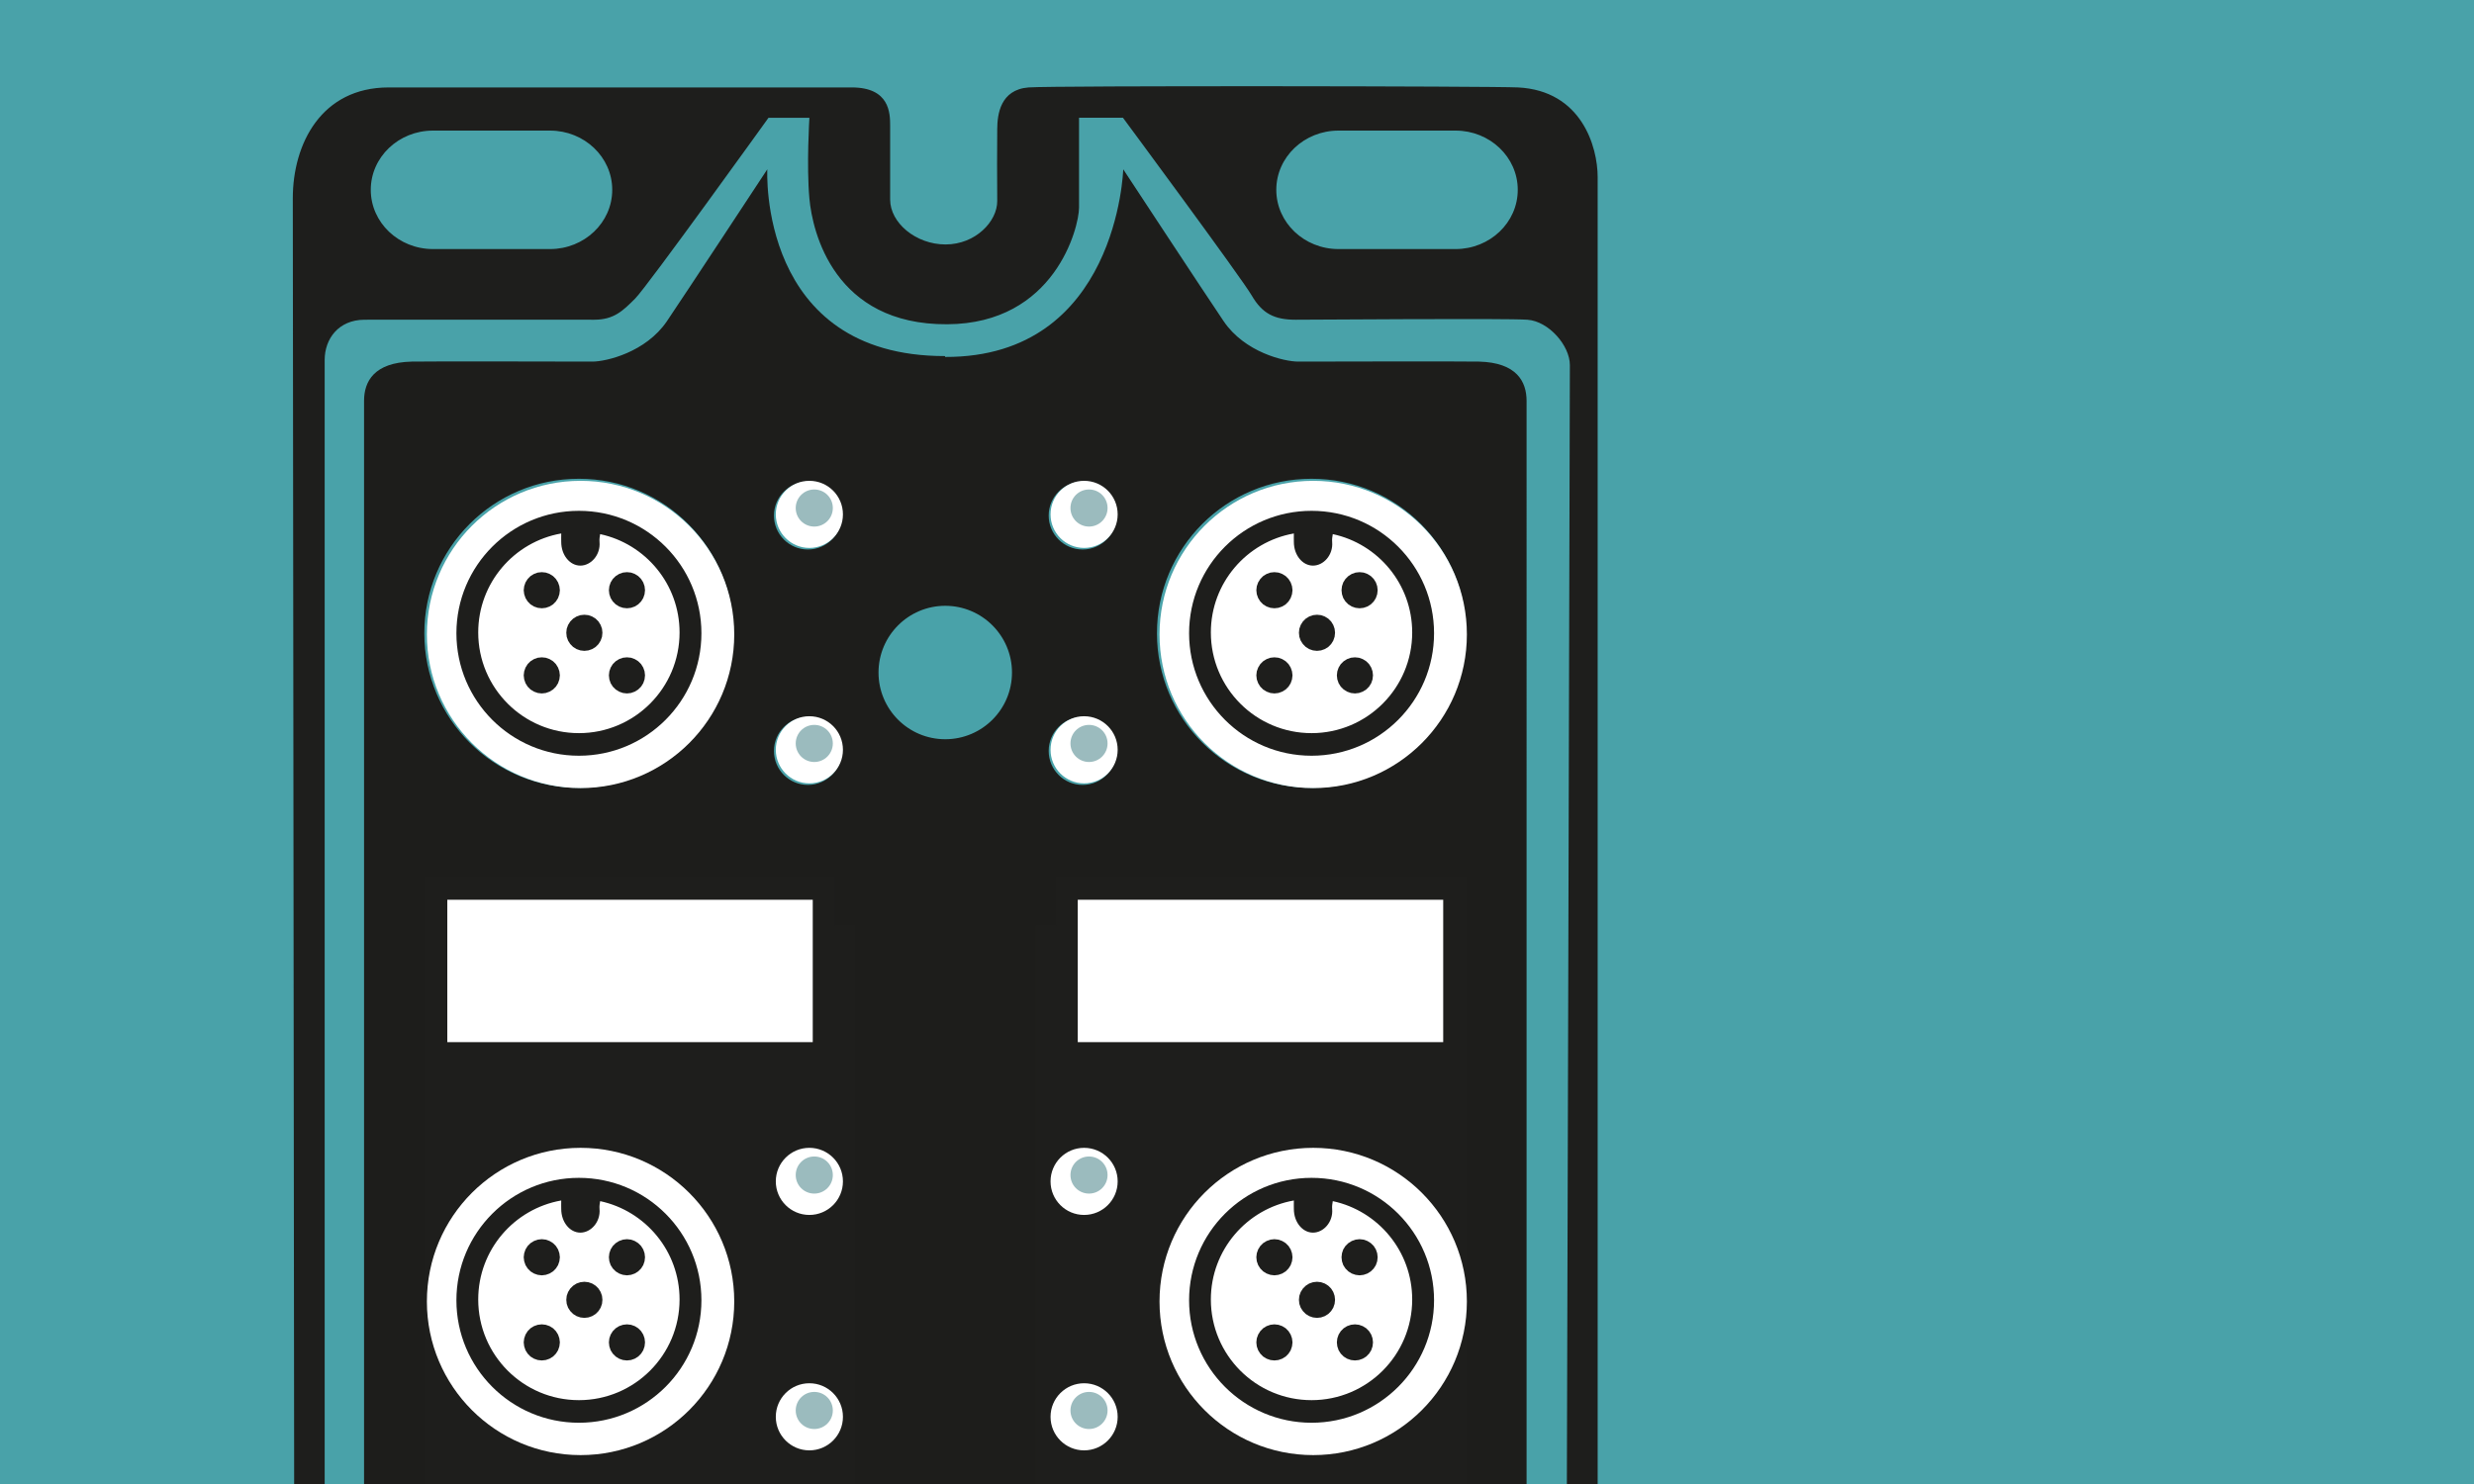 <?xml version="1.0" encoding="UTF-8"?><svg xmlns="http://www.w3.org/2000/svg" viewBox="0 0 600 360"><defs><style>.cls-1{fill:#49a2a9;}.cls-1,.cls-2,.cls-3,.cls-4,.cls-5{stroke-width:0px;}.cls-2{fill:#1e1e1c;}.cls-3{fill:#9bbbbe;}.cls-4{fill:#1d1d1b;}.cls-5{fill:#fff;}</style></defs><g id="Ebene_21_Kopie_7"><rect class="cls-1" width="600" height="360"/></g><g id="I_O_Verteiler"><rect class="cls-2" x="99.48" y="205.66" width="262.17" height="154.99"/><path class="cls-2" d="M140.4,123.92c-16.41,0-29.71,13.3-29.71,29.7s13.3,29.71,29.71,29.71,29.71-13.3,29.71-29.71-13.3-29.7-29.71-29.7ZM140.4,177.85c-13.48,0-24.42-10.93-24.42-24.42,0-12.02,8.69-21.99,20.13-24.02-.03.74,0,1.52,0,2.07,0,3.17,2.08,5.73,4.64,5.73s4.92-2.58,4.65-5.73c-.06-.65.04-1.31.15-1.91,11.01,2.37,19.26,12.15,19.26,23.86,0,13.48-10.93,24.42-24.42,24.42Z"/><polygon class="cls-5" points="144.54 151.61 144.02 150.77 143.33 150.08 142.5 149.56 141.57 149.23 140.59 149.13 139.63 149.23 138.7 149.56 137.86 150.08 137.17 150.77 136.65 151.61 136.32 152.53 136.22 153.5 136.32 154.48 136.65 155.41 137.17 156.24 137.86 156.94 138.7 157.46 139.63 157.78 140.59 157.89 141.57 157.78 142.5 157.46 143.33 156.94 144.02 156.24 144.54 155.41 144.87 154.48 144.97 153.5 144.87 152.53 144.54 151.61"/><polygon class="cls-5" points="134.22 161.94 133.7 161.1 133 160.41 132.16 159.89 131.24 159.56 130.27 159.46 129.29 159.56 128.37 159.89 127.54 160.41 126.85 161.1 126.32 161.94 126 162.86 125.89 163.83 126 164.81 126.32 165.74 126.85 166.57 127.54 167.26 128.37 167.78 129.29 168.11 130.27 168.22 131.24 168.11 132.16 167.78 133 167.26 133.7 166.57 134.22 165.74 134.54 164.81 134.65 163.83 134.54 162.86 134.22 161.94"/><polygon class="cls-5" points="134.22 141.28 133.7 140.45 133 139.75 132.16 139.23 131.24 138.9 130.27 138.8 129.29 138.9 128.37 139.23 127.54 139.75 126.85 140.45 126.32 141.28 126 142.21 125.89 143.18 126 144.15 126.32 145.08 126.85 145.91 127.54 146.61 128.37 147.13 129.29 147.45 130.27 147.56 131.24 147.45 132.16 147.13 133 146.61 133.7 145.91 134.22 145.08 134.54 144.15 134.65 143.18 134.54 142.21 134.22 141.28"/><polygon class="cls-5" points="154.87 161.94 154.35 161.1 153.66 160.41 152.83 159.89 151.9 159.56 150.92 159.46 149.95 159.56 149.02 159.89 148.19 160.41 147.5 161.1 146.97 161.94 146.65 162.86 146.54 163.83 146.65 164.81 146.97 165.74 147.5 166.57 148.19 167.26 149.02 167.78 149.95 168.11 150.92 168.22 151.9 168.11 152.83 167.78 153.66 167.26 154.35 166.57 154.87 165.74 155.19 164.81 155.3 163.83 155.19 162.86 154.87 161.94"/><polygon class="cls-5" points="154.87 141.28 154.35 140.45 153.66 139.75 152.83 139.23 151.9 138.9 150.92 138.8 149.95 138.9 149.02 139.23 148.19 139.75 147.5 140.45 146.97 141.28 146.65 142.21 146.54 143.18 146.65 144.15 146.97 145.08 147.5 145.91 148.19 146.61 149.02 147.13 149.95 147.45 150.92 147.56 151.9 147.45 152.83 147.13 153.66 146.61 154.35 145.91 154.87 145.08 155.19 144.15 155.3 143.18 155.19 142.21 154.87 141.28"/><polygon class="cls-5" points="322.22 151.61 321.7 150.77 321.01 150.08 320.17 149.56 319.25 149.23 318.27 149.13 317.31 149.23 316.38 149.56 315.54 150.08 314.85 150.77 314.32 151.61 314 152.53 313.9 153.5 314 154.48 314.32 155.41 314.85 156.24 315.54 156.94 316.38 157.46 317.31 157.78 318.27 157.89 319.25 157.78 320.17 157.46 321.01 156.94 321.7 156.24 322.22 155.41 322.55 154.48 322.65 153.5 322.55 152.53 322.22 151.61"/><polygon class="cls-5" points="311.9 161.94 311.37 161.1 310.68 160.41 309.84 159.89 308.92 159.56 307.95 159.46 306.97 159.56 306.05 159.89 305.21 160.41 304.53 161.1 304 161.94 303.68 162.86 303.57 163.83 303.68 164.81 304 165.74 304.53 166.57 305.21 167.26 306.05 167.78 306.97 168.11 307.95 168.22 308.92 168.11 309.84 167.78 310.68 167.26 311.37 166.57 311.9 165.74 312.22 164.81 312.33 163.83 312.22 162.86 311.9 161.94"/><polygon class="cls-5" points="332.55 161.94 332.03 161.1 331.34 160.41 330.5 159.89 329.58 159.56 328.6 159.46 327.63 159.56 326.7 159.89 325.87 160.41 325.17 161.1 324.65 161.94 324.33 162.86 324.22 163.83 324.33 164.81 324.65 165.74 325.17 166.57 325.87 167.26 326.7 167.78 327.63 168.11 328.6 168.22 329.58 168.11 330.5 167.78 331.34 167.26 332.03 166.57 332.55 165.74 332.87 164.81 332.98 163.83 332.87 162.86 332.55 161.94"/><polygon class="cls-5" points="311.9 141.28 311.37 140.45 310.68 139.75 309.84 139.23 308.92 138.9 307.95 138.8 306.97 138.9 306.05 139.23 305.21 139.75 304.53 140.45 304 141.28 303.68 142.21 303.57 143.18 303.68 144.15 304 145.08 304.53 145.91 305.21 146.61 306.05 147.13 306.97 147.45 307.95 147.56 308.92 147.45 309.84 147.13 310.68 146.61 311.37 145.91 311.9 145.08 312.22 144.15 312.33 143.18 312.22 142.21 311.9 141.28"/><polygon class="cls-5" points="332.55 141.28 332.03 140.45 331.34 139.75 330.5 139.23 329.58 138.9 328.6 138.8 327.63 138.9 326.7 139.23 325.87 139.75 325.17 140.45 324.65 141.28 324.33 142.21 324.22 143.18 324.33 144.15 324.65 145.08 325.17 145.91 325.87 146.61 326.7 147.13 327.63 147.45 328.6 147.56 329.58 147.45 330.5 147.13 331.34 146.61 332.03 145.91 332.55 145.08 332.87 144.15 332.98 143.18 332.87 142.21 332.55 141.28"/><path class="cls-2" d="M318.08,123.92c-16.41,0-29.7,13.3-29.7,29.7s13.3,29.71,29.7,29.71,29.71-13.3,29.71-29.71-13.3-29.7-29.71-29.7ZM318.08,177.85c-13.48,0-24.42-10.93-24.42-24.42,0-12.02,8.69-21.99,20.13-24.02-.03.74,0,1.52,0,2.07,0,3.17,2.08,5.73,4.64,5.73s4.92-2.58,4.65-5.73c-.06-.65.04-1.31.15-1.91,11.01,2.37,19.26,12.15,19.26,23.86,0,13.48-10.93,24.42-24.42,24.42Z"/><path class="cls-4" d="M358.66,87.72c-4.1-.1-40.45,0-43.81,0s-12.96-2.23-18.09-9.8c-4.24-6.24-24.35-36.85-24.35-36.85,0,0-1.34,45.67-43.2,45.52v-.21c-45.47.07-43.12-45.31-43.12-45.31,0,0-20.12,30.61-24.35,36.85-5.13,7.56-14.74,9.8-18.09,9.8s-39.71-.1-43.81,0c-9.14.22-11.55,4.84-11.55,9.53v263.4h14.63v-148.01h99.43v11.79h5.03v136.22h43.76v-136.22h5.03v-11.79h99.43v148.01h14.63V97.25c0-4.69-2.41-9.3-11.54-9.53ZM140.4,191.12c-20.71,0-37.49-16.78-37.49-37.49s16.78-37.49,37.49-37.49,37.49,16.79,37.49,37.49-16.79,37.49-37.49,37.49ZM195.93,190.41c-4.55,0-8.23-3.69-8.23-8.24s3.69-8.23,8.23-8.23,8.23,3.68,8.23,8.23-3.68,8.24-8.23,8.24ZM195.93,133.3c-4.55,0-8.23-3.69-8.23-8.23s3.69-8.23,8.23-8.23,8.23,3.69,8.23,8.23-3.68,8.23-8.23,8.23ZM229.24,179.33c-8.94,0-16.18-7.25-16.18-16.18s7.25-16.19,16.18-16.19,16.19,7.25,16.19,16.19-7.25,16.18-16.19,16.18ZM262.56,190.41c-4.55,0-8.23-3.69-8.23-8.24s3.69-8.23,8.23-8.23,8.23,3.68,8.23,8.23-3.68,8.24-8.23,8.24ZM262.56,133.3c-4.55,0-8.23-3.69-8.23-8.23s3.69-8.23,8.23-8.23,8.23,3.69,8.23,8.23-3.68,8.23-8.23,8.23ZM318.08,191.12c-20.71,0-37.49-16.78-37.49-37.49s16.78-37.49,37.49-37.49,37.49,16.79,37.49,37.49-16.79,37.49-37.49,37.49Z"/><path class="cls-5" d="M201.98,123.82c0,2.48-2.01,4.5-4.5,4.5s-4.5-2.01-4.5-4.5,2.01-4.5,4.5-4.5,4.5,2.01,4.5,4.5Z"/><path class="cls-5" d="M201.98,180.93c0,2.48-2.01,4.5-4.5,4.5s-4.5-2.01-4.5-4.5,2.01-4.5,4.5-4.5,4.5,2.01,4.5,4.5Z"/><path class="cls-5" d="M268.61,180.93c0,2.48-2.01,4.5-4.5,4.5s-4.5-2.01-4.5-4.5,2.01-4.5,4.5-4.5,4.5,2.01,4.5,4.5Z"/><path class="cls-5" d="M268.61,123.82c0,2.48-2.01,4.5-4.5,4.5s-4.5-2.01-4.5-4.5,2.01-4.5,4.5-4.5,4.5,2.01,4.5,4.5Z"/><rect class="cls-5" x="108.48" y="218.27" width="88.63" height="34.54"/><rect class="cls-5" x="261.38" y="218.27" width="88.63" height="34.54"/><circle class="cls-5" cx="140.8" cy="315.72" r="37.27"/><circle class="cls-5" cx="318.48" cy="315.72" r="37.27"/><path class="cls-2" d="M368.17,21.21c-6.26-.32-112.81-.46-118.73,0-6.89.54-7.56,6.62-7.59,10.06-.05,6.01-.05,10.98,0,17.48.04,4.96-5.28,10.55-12.53,10.55s-13.44-5.28-13.44-10.88v-17.89c0-3.05-.08-9.32-9.32-9.32h-112.3c-16.33,0-23.25,13.69-23.25,26.88,0,3.96.33,312.56.33,312.56h7.4V87.34c0-5.14,3.34-9.72,9.6-9.78,2.75-.03,51.01,0,55.79,0s6.98-2.2,9.92-5.14c2.94-2.94,32.33-43.85,32.33-43.85h9.92s-.73,11.52,0,19.6c.73,8.08,5.96,30.64,33.43,30.49,26.1-.14,31.96-23.51,31.96-28.29v-21.81h10.65s28.65,38.71,31.23,43.12c2.57,4.41,5.51,5.88,10.66,5.88s51.06-.37,56.21,0c5.14.37,10.29,6.24,10.29,11.02,0,11.03-.73,272.07-.73,272.07h7.47V42.98c0-7.42-3.92-20.98-19.29-21.77ZM133.39,60.42h-28.38c-8.34,0-15.09-6.44-15.09-14.37s6.75-14.37,15.09-14.37h28.38c8.34,0,15.09,6.44,15.09,14.37s-6.75,14.37-15.09,14.37ZM353,60.42h-28.38c-8.34,0-15.09-6.44-15.09-14.37s6.75-14.37,15.09-14.37h28.38c8.34,0,15.09,6.44,15.09,14.37s-6.75,14.37-15.09,14.37Z"/><path class="cls-2" d="M140.4,285.73c-16.41,0-29.71,13.3-29.71,29.7s13.3,29.71,29.71,29.71,29.71-13.3,29.71-29.71-13.3-29.7-29.71-29.7ZM140.4,339.66c-13.48,0-24.42-10.93-24.42-24.42,0-12.02,8.69-21.99,20.13-24.02-.03.74,0,1.52,0,2.07,0,3.17,2.08,5.73,4.64,5.73s4.92-2.58,4.65-5.73c-.06-.65.04-1.31.15-1.91,11.01,2.37,19.26,12.15,19.26,23.86,0,13.48-10.93,24.42-24.42,24.42Z"/><polygon class="cls-2" points="145.67 313.42 145.15 312.59 144.46 311.9 143.62 311.37 142.7 311.05 141.72 310.94 140.75 311.05 139.82 311.37 138.99 311.9 138.3 312.59 137.77 313.42 137.44 314.35 137.34 315.32 137.44 316.3 137.77 317.23 138.3 318.05 138.99 318.75 139.82 319.27 140.75 319.59 141.72 319.7 142.7 319.59 143.62 319.27 144.46 318.75 145.15 318.05 145.67 317.23 146 316.3 146.1 315.32 146 314.35 145.67 313.42"/><polygon class="cls-2" points="135.34 323.75 134.82 322.92 134.13 322.22 133.29 321.7 132.37 321.38 131.4 321.27 130.42 321.38 129.5 321.7 128.66 322.22 127.97 322.92 127.45 323.75 127.13 324.67 127.01 325.65 127.13 326.62 127.45 327.56 127.97 328.38 128.66 329.08 129.5 329.6 130.42 329.92 131.4 330.03 132.37 329.92 133.29 329.6 134.13 329.08 134.82 328.38 135.34 327.56 135.66 326.62 135.78 325.65 135.66 324.67 135.34 323.75"/><polygon class="cls-2" points="135.34 303.09 134.82 302.26 134.13 301.57 133.29 301.05 132.37 300.72 131.4 300.61 130.42 300.72 129.5 301.05 128.66 301.57 127.97 302.26 127.45 303.09 127.13 304.02 127.01 304.99 127.13 305.97 127.45 306.9 127.97 307.72 128.66 308.42 129.5 308.94 130.42 309.26 131.4 309.38 132.37 309.26 133.29 308.94 134.13 308.42 134.82 307.72 135.34 306.9 135.66 305.97 135.78 304.99 135.66 304.02 135.34 303.09"/><polygon class="cls-2" points="156 323.75 155.48 322.92 154.78 322.22 153.95 321.7 153.03 321.38 152.05 321.27 151.08 321.38 150.15 321.7 149.32 322.22 148.62 322.92 148.1 323.75 147.78 324.67 147.67 325.65 147.78 326.62 148.1 327.56 148.62 328.38 149.32 329.08 150.15 329.6 151.08 329.92 152.05 330.03 153.03 329.92 153.95 329.6 154.78 329.08 155.48 328.38 156 327.56 156.32 326.62 156.43 325.65 156.32 324.67 156 323.75"/><polygon class="cls-2" points="156 303.09 155.48 302.26 154.78 301.57 153.95 301.05 153.03 300.72 152.05 300.61 151.08 300.72 150.15 301.05 149.32 301.57 148.62 302.26 148.1 303.09 147.78 304.02 147.67 304.99 147.78 305.97 148.1 306.9 148.62 307.72 149.32 308.42 150.15 308.94 151.08 309.26 152.05 309.38 153.03 309.26 153.95 308.94 154.78 308.42 155.48 307.72 156 306.9 156.32 305.97 156.43 304.99 156.32 304.02 156 303.09"/><polygon class="cls-2" points="323.35 313.42 322.83 312.59 322.14 311.9 321.3 311.37 320.38 311.05 319.4 310.94 318.43 311.05 317.5 311.37 316.67 311.9 315.98 312.59 315.45 313.42 315.12 314.35 315.02 315.32 315.12 316.3 315.45 317.23 315.98 318.05 316.67 318.75 317.5 319.27 318.43 319.59 319.4 319.7 320.38 319.59 321.3 319.27 322.14 318.75 322.83 318.05 323.35 317.23 323.67 316.3 323.78 315.32 323.67 314.35 323.35 313.42"/><polygon class="cls-2" points="313.02 323.75 312.5 322.92 311.81 322.22 310.97 321.7 310.05 321.38 309.07 321.27 308.1 321.38 307.18 321.7 306.34 322.22 305.65 322.92 305.13 323.75 304.8 324.67 304.69 325.65 304.8 326.62 305.13 327.56 305.65 328.38 306.34 329.08 307.18 329.6 308.1 329.92 309.07 330.03 310.05 329.92 310.97 329.6 311.81 329.08 312.5 328.38 313.02 327.56 313.34 326.62 313.46 325.65 313.34 324.67 313.02 323.75"/><polygon class="cls-2" points="332.55 323.75 332.03 322.92 331.34 322.22 330.5 321.7 329.58 321.38 328.6 321.27 327.63 321.38 326.7 321.7 325.87 322.22 325.17 322.92 324.65 323.75 324.33 324.67 324.22 325.65 324.33 326.62 324.65 327.56 325.17 328.38 325.87 329.08 326.7 329.6 327.63 329.92 328.6 330.03 329.58 329.92 330.5 329.6 331.34 329.08 332.03 328.38 332.55 327.56 332.87 326.62 332.98 325.65 332.87 324.67 332.55 323.75"/><polygon class="cls-2" points="313.02 303.09 312.5 302.26 311.81 301.57 310.97 301.05 310.05 300.72 309.07 300.61 308.1 300.72 307.18 301.05 306.34 301.57 305.65 302.26 305.13 303.09 304.8 304.02 304.69 304.99 304.8 305.97 305.13 306.9 305.65 307.72 306.34 308.42 307.18 308.94 308.1 309.26 309.07 309.38 310.05 309.26 310.97 308.94 311.81 308.42 312.5 307.72 313.02 306.9 313.34 305.97 313.46 304.99 313.34 304.02 313.02 303.09"/><polygon class="cls-2" points="333.68 303.09 333.16 302.26 332.46 301.57 331.63 301.05 330.71 300.72 329.73 300.61 328.76 300.72 327.83 301.05 327 301.57 326.3 302.26 325.77 303.09 325.46 304.02 325.35 304.99 325.46 305.97 325.77 306.9 326.3 307.72 327 308.42 327.83 308.94 328.76 309.26 329.73 309.38 330.71 309.26 331.63 308.94 332.46 308.42 333.16 307.72 333.68 306.9 334 305.97 334.11 304.99 334 304.02 333.68 303.09"/><path class="cls-2" d="M318.08,285.73c-16.41,0-29.7,13.3-29.7,29.7s13.3,29.71,29.7,29.71,29.71-13.3,29.71-29.71-13.3-29.7-29.71-29.7ZM318.08,339.66c-13.48,0-24.42-10.93-24.42-24.42,0-12.02,8.69-21.99,20.13-24.02-.03.74,0,1.52,0,2.07,0,3.17,2.08,5.73,4.64,5.73s4.92-2.58,4.65-5.73c-.06-.65.04-1.31.15-1.91,11.01,2.37,19.26,12.15,19.26,23.86,0,13.48-10.93,24.42-24.42,24.42Z"/><circle class="cls-5" cx="196.29" cy="286.59" r="8.14"/><path class="cls-3" d="M201.98,285.05c0,2.48-2.01,4.5-4.5,4.5s-4.5-2.01-4.5-4.5,2.01-4.5,4.5-4.5,4.5,2.01,4.5,4.5Z"/><circle class="cls-5" cx="196.29" cy="343.7" r="8.14"/><path class="cls-3" d="M201.98,342.16c0,2.48-2.01,4.5-4.5,4.5s-4.5-2.01-4.5-4.5,2.01-4.5,4.5-4.5,4.5,2.01,4.5,4.5Z"/><circle class="cls-5" cx="262.92" cy="286.59" r="8.14"/><path class="cls-3" d="M268.61,285.05c0,2.48-2.01,4.5-4.5,4.5s-4.5-2.01-4.5-4.5,2.01-4.5,4.5-4.5,4.5,2.01,4.5,4.5Z"/><circle class="cls-5" cx="262.92" cy="343.7" r="8.14"/><path class="cls-3" d="M268.61,342.16c0,2.48-2.01,4.5-4.5,4.5s-4.5-2.01-4.5-4.5,2.01-4.5,4.5-4.5,4.5,2.01,4.5,4.5Z"/><circle class="cls-5" cx="140.8" cy="153.91" r="37.27"/><circle class="cls-5" cx="318.48" cy="153.91" r="37.27"/><path class="cls-2" d="M140.4,123.92c-16.41,0-29.71,13.3-29.71,29.7s13.3,29.71,29.71,29.71,29.71-13.3,29.71-29.71-13.3-29.7-29.71-29.7ZM140.4,177.85c-13.48,0-24.42-10.93-24.42-24.42,0-12.02,8.69-21.99,20.13-24.02-.03.74,0,1.52,0,2.07,0,3.17,2.08,5.73,4.64,5.73s4.92-2.58,4.65-5.73c-.06-.65.04-1.31.15-1.91,11.01,2.37,19.26,12.15,19.26,23.86,0,13.48-10.93,24.42-24.42,24.42Z"/><polygon class="cls-2" points="145.67 151.61 145.15 150.77 144.46 150.08 143.62 149.56 142.7 149.23 141.72 149.13 140.75 149.23 139.82 149.56 138.99 150.08 138.3 150.77 137.77 151.61 137.44 152.53 137.34 153.5 137.44 154.48 137.77 155.41 138.3 156.24 138.99 156.94 139.82 157.46 140.75 157.78 141.72 157.89 142.7 157.78 143.62 157.46 144.46 156.94 145.15 156.24 145.67 155.41 146 154.48 146.1 153.5 146 152.53 145.67 151.61"/><polygon class="cls-2" points="135.34 161.94 134.82 161.1 134.13 160.41 133.29 159.89 132.37 159.56 131.4 159.46 130.42 159.56 129.5 159.89 128.66 160.41 127.97 161.1 127.45 161.94 127.13 162.86 127.01 163.83 127.13 164.81 127.45 165.74 127.97 166.57 128.66 167.26 129.5 167.78 130.42 168.11 131.4 168.22 132.37 168.11 133.29 167.78 134.13 167.26 134.82 166.57 135.34 165.74 135.66 164.81 135.78 163.83 135.66 162.86 135.34 161.94"/><polygon class="cls-2" points="135.34 141.28 134.82 140.45 134.13 139.75 133.29 139.23 132.37 138.9 131.4 138.8 130.42 138.9 129.5 139.23 128.66 139.75 127.97 140.45 127.45 141.28 127.13 142.21 127.01 143.18 127.13 144.15 127.45 145.08 127.97 145.91 128.66 146.61 129.5 147.13 130.42 147.45 131.4 147.56 132.37 147.45 133.29 147.13 134.13 146.61 134.82 145.91 135.34 145.08 135.66 144.15 135.78 143.18 135.66 142.21 135.34 141.28"/><polygon class="cls-2" points="156 161.94 155.48 161.1 154.78 160.41 153.95 159.89 153.03 159.56 152.05 159.46 151.08 159.56 150.15 159.89 149.32 160.41 148.62 161.1 148.1 161.94 147.78 162.86 147.67 163.83 147.78 164.81 148.1 165.74 148.62 166.57 149.32 167.26 150.15 167.78 151.08 168.11 152.05 168.22 153.03 168.11 153.95 167.78 154.78 167.26 155.48 166.57 156 165.74 156.32 164.81 156.43 163.83 156.32 162.86 156 161.94"/><polygon class="cls-2" points="156 141.28 155.48 140.45 154.78 139.75 153.95 139.23 153.03 138.9 152.05 138.8 151.08 138.9 150.15 139.23 149.32 139.75 148.62 140.45 148.1 141.28 147.78 142.21 147.67 143.18 147.78 144.15 148.1 145.08 148.62 145.91 149.32 146.61 150.15 147.13 151.08 147.45 152.05 147.56 153.03 147.45 153.95 147.13 154.78 146.61 155.48 145.91 156 145.08 156.32 144.15 156.43 143.18 156.32 142.21 156 141.28"/><polygon class="cls-2" points="323.35 151.61 322.83 150.77 322.14 150.08 321.3 149.56 320.38 149.23 319.4 149.13 318.43 149.23 317.5 149.56 316.67 150.08 315.98 150.77 315.45 151.61 315.12 152.53 315.02 153.5 315.12 154.48 315.45 155.41 315.98 156.24 316.67 156.94 317.5 157.46 318.43 157.78 319.4 157.89 320.38 157.78 321.3 157.46 322.14 156.94 322.83 156.24 323.35 155.41 323.67 154.48 323.78 153.5 323.67 152.53 323.35 151.61"/><polygon class="cls-2" points="313.02 161.94 312.5 161.1 311.81 160.41 310.97 159.89 310.05 159.56 309.07 159.46 308.1 159.56 307.18 159.89 306.34 160.41 305.65 161.1 305.13 161.94 304.8 162.86 304.69 163.83 304.8 164.81 305.13 165.74 305.65 166.57 306.34 167.26 307.18 167.78 308.1 168.11 309.07 168.22 310.05 168.11 310.97 167.78 311.81 167.26 312.5 166.57 313.02 165.74 313.34 164.81 313.46 163.83 313.34 162.86 313.02 161.94"/><polygon class="cls-2" points="332.55 161.94 332.03 161.1 331.34 160.41 330.5 159.89 329.58 159.56 328.6 159.46 327.63 159.56 326.7 159.89 325.87 160.41 325.17 161.1 324.65 161.94 324.33 162.86 324.22 163.83 324.33 164.81 324.65 165.74 325.17 166.57 325.87 167.26 326.7 167.78 327.63 168.11 328.6 168.22 329.58 168.11 330.5 167.78 331.34 167.26 332.03 166.57 332.55 165.74 332.87 164.81 332.98 163.83 332.87 162.86 332.55 161.94"/><polygon class="cls-2" points="313.02 141.28 312.5 140.45 311.81 139.75 310.97 139.23 310.05 138.9 309.07 138.8 308.1 138.9 307.18 139.23 306.34 139.75 305.65 140.45 305.13 141.28 304.8 142.21 304.69 143.18 304.8 144.15 305.13 145.08 305.65 145.91 306.34 146.61 307.18 147.13 308.1 147.45 309.07 147.56 310.05 147.45 310.97 147.13 311.81 146.61 312.5 145.91 313.02 145.08 313.34 144.15 313.46 143.18 313.34 142.21 313.02 141.28"/><polygon class="cls-2" points="333.68 141.28 333.16 140.45 332.46 139.75 331.63 139.23 330.71 138.9 329.73 138.8 328.76 138.9 327.83 139.23 327 139.75 326.3 140.45 325.77 141.28 325.46 142.21 325.35 143.18 325.46 144.15 325.77 145.08 326.3 145.91 327 146.61 327.83 147.13 328.76 147.45 329.73 147.56 330.71 147.45 331.63 147.13 332.46 146.61 333.16 145.91 333.68 145.08 334 144.15 334.11 143.18 334 142.21 333.68 141.28"/><path class="cls-2" d="M318.08,123.92c-16.41,0-29.7,13.3-29.7,29.7s13.3,29.71,29.7,29.71,29.71-13.3,29.71-29.71-13.3-29.7-29.71-29.7ZM318.08,177.85c-13.48,0-24.42-10.93-24.42-24.42,0-12.02,8.69-21.99,20.13-24.02-.03.74,0,1.52,0,2.07,0,3.17,2.08,5.73,4.64,5.73s4.92-2.58,4.65-5.73c-.06-.65.04-1.31.15-1.91,11.01,2.37,19.26,12.15,19.26,23.86,0,13.48-10.93,24.42-24.42,24.42Z"/><circle class="cls-5" cx="196.29" cy="124.78" r="8.14"/><path class="cls-3" d="M201.98,123.24c0,2.48-2.01,4.5-4.5,4.5s-4.5-2.01-4.5-4.5,2.01-4.5,4.5-4.5,4.5,2.01,4.5,4.5Z"/><circle class="cls-5" cx="196.29" cy="181.89" r="8.14"/><path class="cls-3" d="M201.98,180.35c0,2.48-2.01,4.5-4.5,4.5s-4.5-2.01-4.5-4.5,2.01-4.5,4.5-4.5,4.5,2.01,4.5,4.5Z"/><circle class="cls-5" cx="262.92" cy="124.78" r="8.14"/><path class="cls-3" d="M268.61,123.24c0,2.48-2.01,4.5-4.5,4.5s-4.5-2.01-4.5-4.5,2.01-4.5,4.5-4.5,4.5,2.01,4.5,4.5Z"/><circle class="cls-5" cx="262.92" cy="181.89" r="8.14"/><path class="cls-3" d="M268.61,180.35c0,2.48-2.01,4.5-4.5,4.5s-4.5-2.01-4.5-4.5,2.01-4.5,4.5-4.5,4.5,2.01,4.5,4.5Z"/></g></svg>